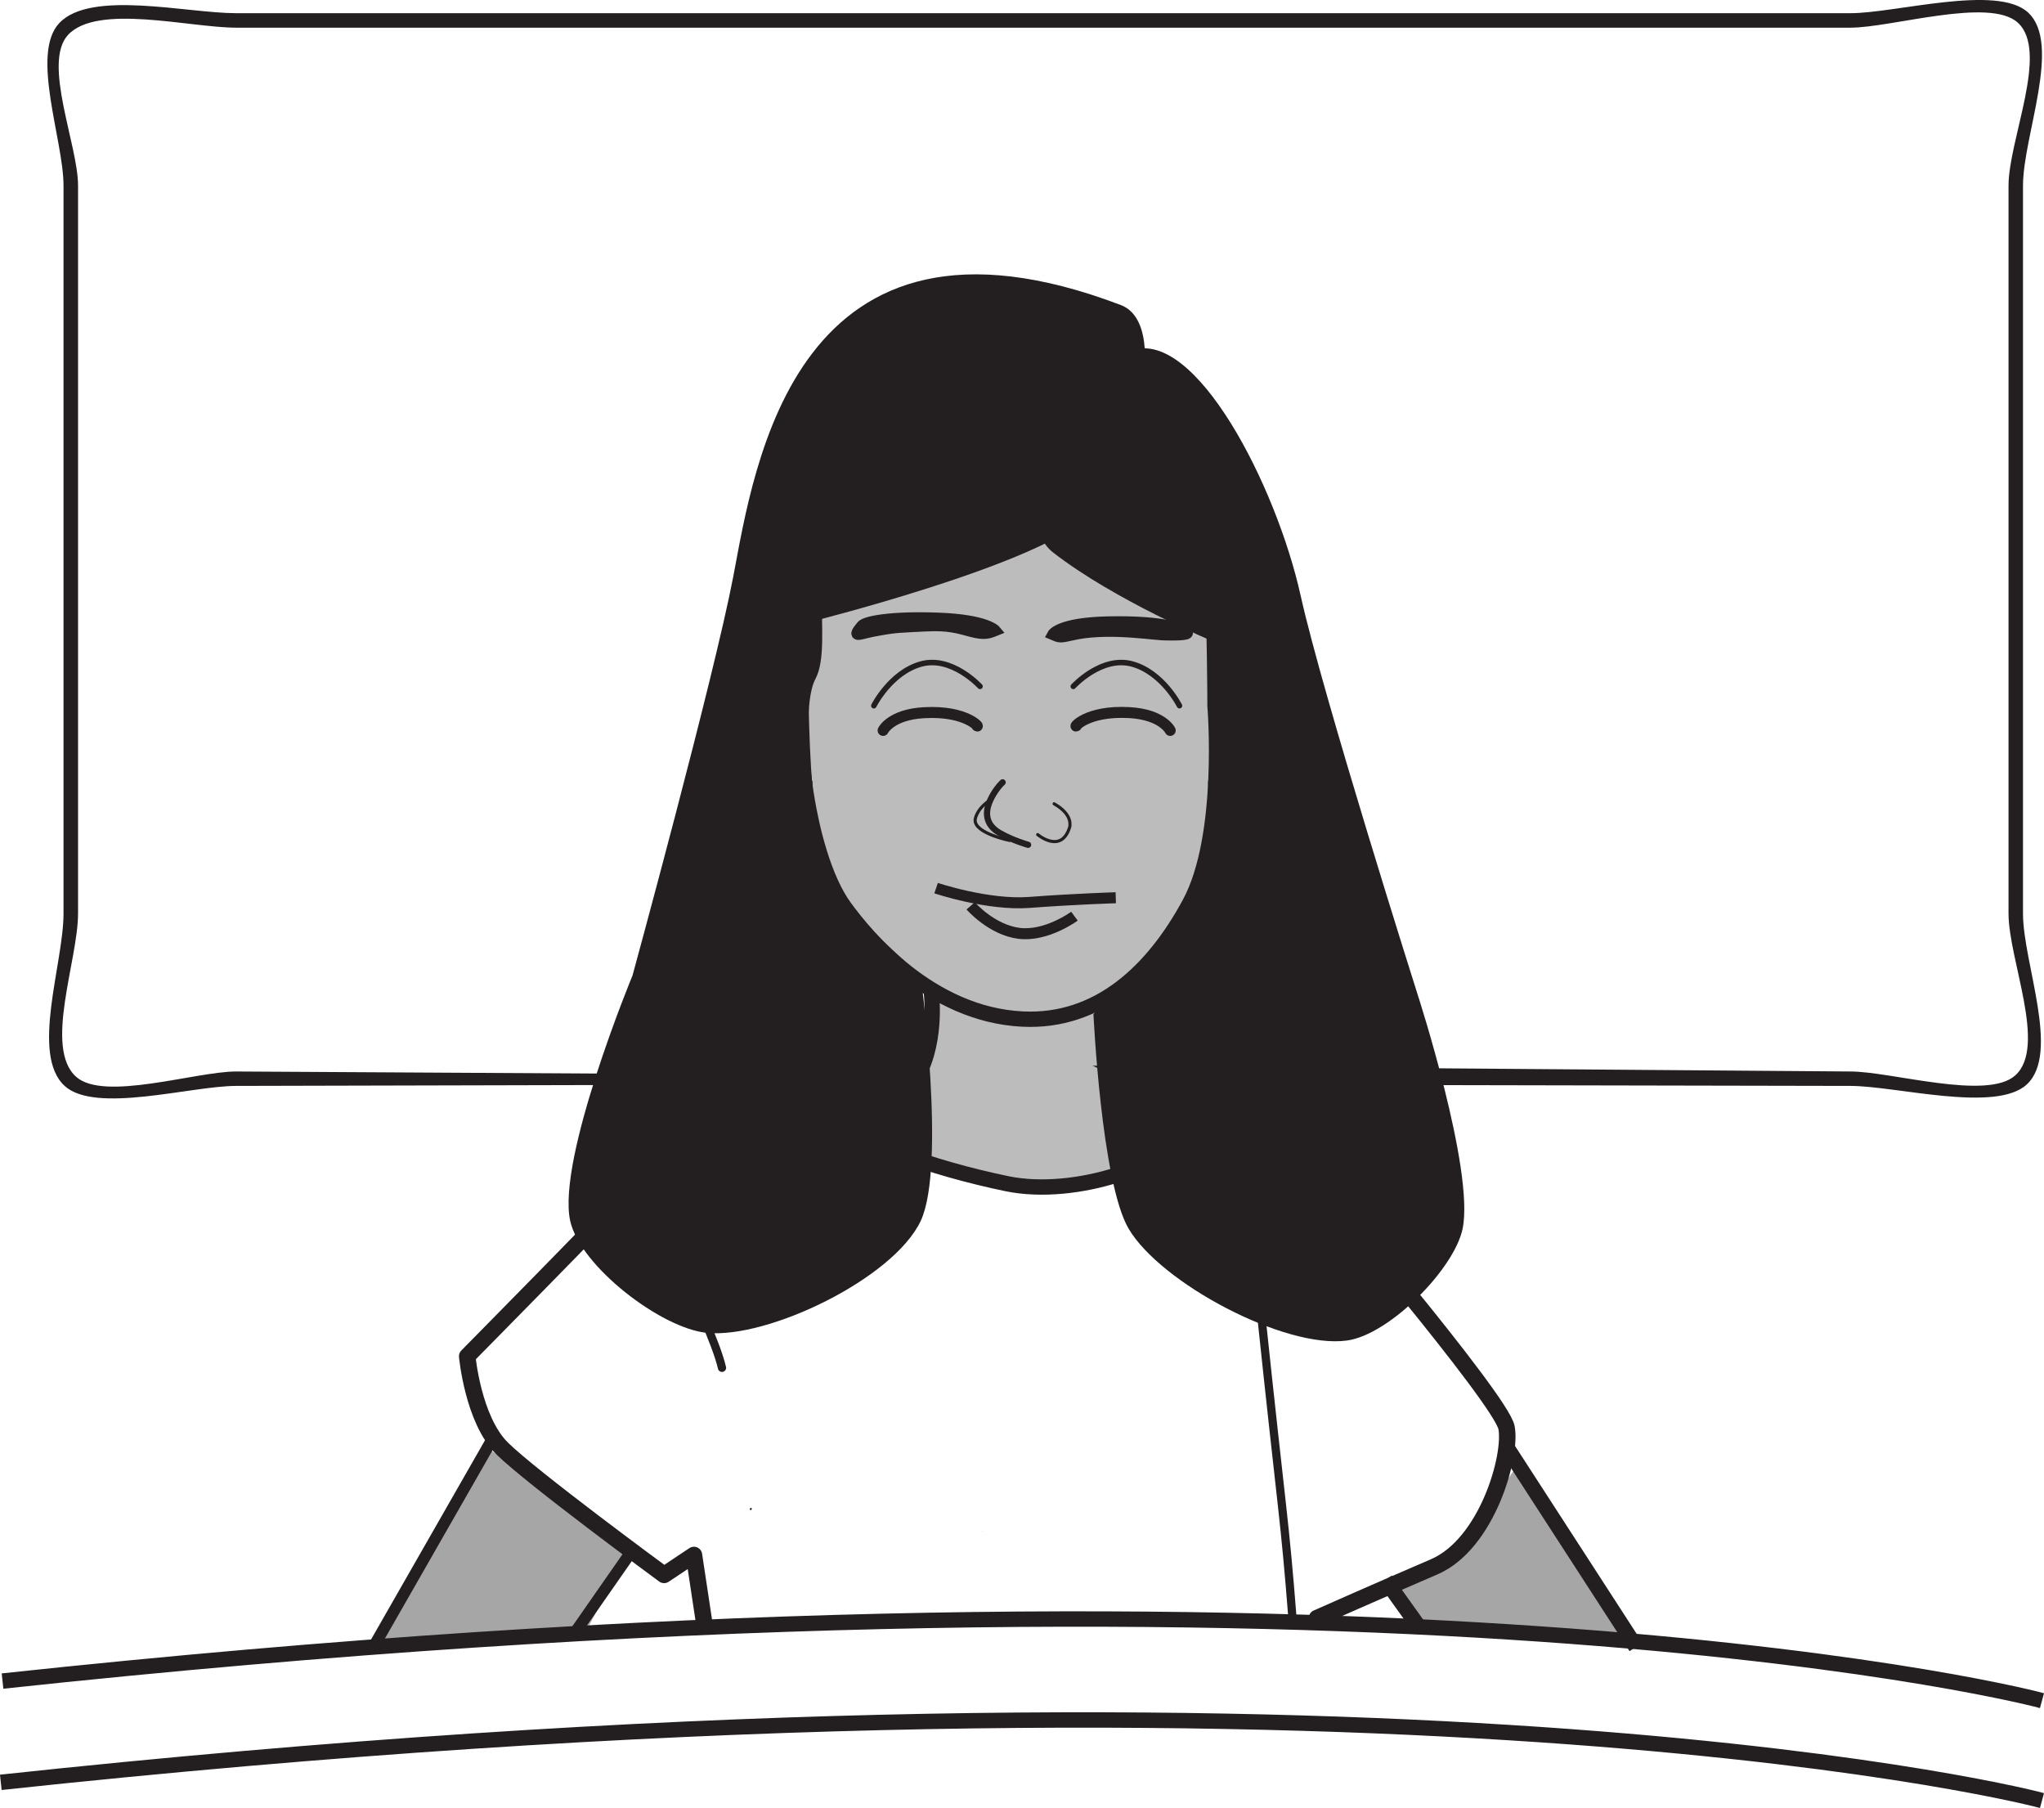 <?xml version="1.0" encoding="UTF-8"?>
<svg xmlns="http://www.w3.org/2000/svg" xmlns:xlink="http://www.w3.org/1999/xlink" width="185.867pt" height="164.378pt" viewBox="0 0 185.867 164.378" version="1.1">
<defs>
<clipPath id="clip1">
  <path d="M 0 139 L 185.867 139 L 185.867 163 L 0 163 Z M 0 139 "/>
</clipPath>
<clipPath id="clip2">
  <path d="M 4 0 L 185.867 0 L 185.867 100 L 4 100 Z M 4 0 "/>
</clipPath>
<clipPath id="clip3">
  <path d="M 0 148 L 185.867 148 L 185.867 164.379 L 0 164.379 Z M 0 148 "/>
</clipPath>
</defs>
<g id="surface1">
<path style="fill-rule:nonzero;fill:rgb(74.12%,73.648%,73.766%);fill-opacity:1;stroke-width:1.393;stroke-linecap:butt;stroke-linejoin:miter;stroke:rgb(13.73%,12.16%,12.549%);stroke-opacity:1;stroke-miterlimit:4;" d="M -0.001 -0.001 C -0.001 -0.001 -2.973 -5.29 -1.368 -7.665 C -1.368 -7.665 2.906 -8.829 2.207 -11.708 C 1.507 -14.586 -7.251 -17.727 -13.555 -16.418 C -19.864 -15.11 -29.321 -12.231 -28.266 -9.356 C -27.219 -6.477 -21.344 -5.989 -21.344 -5.989 C -19.739 -2.391 -20.532 1.917 -20.532 1.917 " transform="matrix(1,0,0,-1,105.106,91.199)"/>
<path style=" stroke:none;fill-rule:nonzero;fill:rgb(74.12%,73.648%,73.766%);fill-opacity:1;" d="M 110.484 64.18 C 110.484 64.18 111.484 76.035 108.172 82.141 C 104.871 88.246 99.918 92.992 92.984 92.652 C 84.574 92.242 78.785 85.195 76.801 82.484 C 73.16 77.496 71.852 64.52 73.504 61.469 C 75.156 58.422 72.18 49.945 76.801 44.52 C 81.426 39.098 83.656 39.062 88.59 39.266 C 96.535 39.598 93.016 43.266 98.598 39.098 C 103.375 35.535 109.824 45.875 110.156 51.301 C 110.484 56.723 110.484 64.18 110.484 64.18 "/>
<path style="fill:none;stroke-width:1.393;stroke-linecap:butt;stroke-linejoin:miter;stroke:rgb(13.73%,12.16%,12.549%);stroke-opacity:1;stroke-miterlimit:4;" d="M -0.002 0.001 C -0.002 0.001 0.998 -11.854 -2.314 -17.96 C -5.615 -24.065 -10.568 -28.811 -17.502 -28.471 C -25.912 -28.061 -31.701 -21.014 -33.685 -18.303 C -37.326 -13.315 -38.634 -0.338 -36.982 2.712 C -35.33 5.759 -38.306 14.236 -33.685 19.662 C -29.06 25.083 -26.83 25.119 -21.896 24.915 C -13.951 24.583 -17.47 20.915 -11.888 25.083 C -7.111 28.646 -0.662 18.306 -0.33 12.88 C -0.002 7.458 -0.002 0.001 -0.002 0.001 Z M -0.002 0.001 " transform="matrix(1,0,0,-1,110.486,64.181)"/>
<path style="fill:none;stroke-width:0.5;stroke-linecap:round;stroke-linejoin:round;stroke:rgb(13.73%,12.16%,12.549%);stroke-opacity:1;stroke-miterlimit:4;" d="M -0.001 -0.001 C -0.001 -0.001 -2.579 2.827 -5.395 2.026 C -8.157 1.241 -9.657 -1.759 -9.657 -1.759 " transform="matrix(1,0,0,-1,89.118,62.405)"/>
<path style="fill:none;stroke-width:1;stroke-linecap:round;stroke-linejoin:round;stroke:rgb(13.73%,12.16%,12.549%);stroke-opacity:1;stroke-miterlimit:4;" d="M 0.001 0.001 C 0.282 -0.222 -0.89 1.415 -4.804 1.196 C -7.831 1.032 -8.53 -0.414 -8.53 -0.414 " transform="matrix(1,0,0,-1,88.835,65.993)"/>
<path style="fill:none;stroke-width:0.5;stroke-linecap:round;stroke-linejoin:round;stroke:rgb(13.73%,12.16%,12.549%);stroke-opacity:1;stroke-miterlimit:4;" d="M 0 -0.001 C 0 -0.001 2.579 2.827 5.391 2.026 C 8.153 1.241 9.657 -1.759 9.657 -1.759 " transform="matrix(1,0,0,-1,97.597,62.405)"/>
<path style="fill:none;stroke-width:1;stroke-linecap:round;stroke-linejoin:round;stroke:rgb(13.73%,12.16%,12.549%);stroke-opacity:1;stroke-miterlimit:4;" d="M -0.001 0.001 C -0.286 -0.218 0.886 1.418 4.804 1.204 C 7.835 1.036 8.531 -0.414 8.531 -0.414 " transform="matrix(1,0,0,-1,97.879,65.993)"/>
<path style="fill:none;stroke-width:1;stroke-linecap:butt;stroke-linejoin:miter;stroke:rgb(13.73%,12.16%,12.549%);stroke-opacity:1;stroke-miterlimit:4;" d="M 0.001 -0.002 C 0.001 -0.002 -0.804 0.967 -5.183 1.127 C -9.569 1.291 -11.835 0.819 -12.151 0.432 C -13.12 -0.74 -12.401 -0.318 -11.206 -0.084 C -9.015 0.346 -8.62 0.291 -6.409 0.413 C -4.202 0.534 -3.335 0.209 -2.163 -0.095 C -0.995 -0.396 -0.624 -0.255 0.001 -0.002 Z M 0.001 -0.002 " transform="matrix(1,0,0,-1,90.515,57.327)"/>
<path style="fill:none;stroke-width:1;stroke-linecap:butt;stroke-linejoin:miter;stroke:rgb(13.73%,12.16%,12.549%);stroke-opacity:1;stroke-miterlimit:4;" d="M -0.002 0.001 C -0.002 0.001 0.549 1.052 5.022 1.15 C 9.483 1.247 11.385 0.665 12.014 0.357 C 12.643 0.044 12.03 -0.057 10.69 -0.045 C 9.354 -0.038 9.295 0.072 7.061 0.224 C 4.834 0.376 3.045 0.259 1.827 -0.03 C 0.612 -0.311 0.612 -0.26 -0.002 0.001 Z M -0.002 0.001 " transform="matrix(1,0,0,-1,95.72,57.689)"/>
<path style=" stroke:none;fill-rule:nonzero;fill:rgb(13.73%,12.16%,12.549%);fill-opacity:1;" d="M 99.215 81.539 L 99.305 81.539 C 99.328 81.539 99.332 81.5 99.305 81.5 L 99.219 81.5 C 99.195 81.5 99.188 81.539 99.215 81.539 "/>
<path style="fill:none;stroke-width:1;stroke-linecap:butt;stroke-linejoin:miter;stroke:rgb(13.73%,12.16%,12.549%);stroke-opacity:1;stroke-miterlimit:4;" d="M 0.001 0.001 C 0.001 0.001 -3.756 -0.112 -7.846 -0.424 C -11.624 -0.71 -16.338 0.876 -16.338 0.876 " transform="matrix(1,0,0,-1,101.46,81.623)"/>
<path style="fill:none;stroke-width:1;stroke-linecap:butt;stroke-linejoin:miter;stroke:rgb(13.73%,12.16%,12.549%);stroke-opacity:1;stroke-miterlimit:4;" d="M -0.001 0.001 C -0.001 0.001 -2.536 -1.87 -5.032 -1.562 C -7.547 -1.245 -9.438 0.938 -9.438 0.938 " transform="matrix(1,0,0,-1,97.704,83.298)"/>
<path style="fill-rule:nonzero;fill:rgb(74.12%,73.648%,73.766%);fill-opacity:1;stroke-width:1.393;stroke-linecap:butt;stroke-linejoin:miter;stroke:rgb(13.73%,12.16%,12.549%);stroke-opacity:1;stroke-miterlimit:4;" d="M 0.001 0.001 C 0.001 0.001 -1.788 4.447 -3.975 3.955 C -6.163 3.455 -6.131 0.107 -5.565 -2.143 C -4.374 -6.92 -3.78 -10.213 -1.588 -9.393 C 0.595 -8.565 0.4 -6.588 0.4 -6.588 " transform="matrix(1,0,0,-1,72.772,64.451)"/>
<path style="fill:none;stroke-width:0.522;stroke-linecap:butt;stroke-linejoin:miter;stroke:rgb(13.73%,12.16%,12.549%);stroke-opacity:1;stroke-miterlimit:4;" d="M 0.001 0 C 0.001 0 0.884 3.059 1.982 0 C 3.083 -3.062 3.298 -5.468 3.298 -5.468 " transform="matrix(1,0,0,-1,68.549,64.653)"/>
<path style="fill:none;stroke-width:0.522;stroke-linecap:butt;stroke-linejoin:miter;stroke:rgb(13.73%,12.16%,12.549%);stroke-opacity:1;stroke-miterlimit:4;" d="M -0.002 -0.001 C -0.002 -0.001 -2.201 -1.309 -1.103 -2.844 " transform="matrix(1,0,0,-1,70.751,66.406)"/>
<path style="fill-rule:nonzero;fill:rgb(74.12%,73.648%,73.766%);fill-opacity:1;stroke-width:1.393;stroke-linecap:butt;stroke-linejoin:miter;stroke:rgb(13.73%,12.16%,12.549%);stroke-opacity:1;stroke-miterlimit:4;" d="M -0.002 0.001 C -0.002 0.001 1.643 4.447 3.834 3.955 C 6.018 3.455 6.131 0.107 5.573 -2.143 C 4.377 -6.92 3.78 -10.213 1.588 -9.393 C -0.595 -8.565 -0.396 -6.588 -0.396 -6.588 " transform="matrix(1,0,0,-1,110.955,64.451)"/>
<path style="fill:none;stroke-width:0.522;stroke-linecap:butt;stroke-linejoin:miter;stroke:rgb(13.73%,12.16%,12.549%);stroke-opacity:1;stroke-miterlimit:4;" d="M -0.002 0 C -0.002 0 -0.88 3.059 -1.982 0 C -3.084 -3.062 -3.306 -5.468 -3.306 -5.468 " transform="matrix(1,0,0,-1,115.177,64.653)"/>
<path style="fill:none;stroke-width:0.522;stroke-linecap:butt;stroke-linejoin:miter;stroke:rgb(13.73%,12.16%,12.549%);stroke-opacity:1;stroke-miterlimit:4;" d="M 0.001 -0.001 C 0.001 -0.001 2.201 -1.309 1.103 -2.844 " transform="matrix(1,0,0,-1,112.975,66.406)"/>
<path style=" stroke:none;fill-rule:nonzero;fill:rgb(65.492%,64.864%,65.019%);fill-opacity:1;" d="M 34.367 149.18 L 53.414 148.07 L 57.254 140.863 L 50.91 136.043 L 44.473 131.75 Z M 34.367 149.18 "/>
<path style=" stroke:none;fill-rule:nonzero;fill:rgb(65.492%,64.864%,65.019%);fill-opacity:1;" d="M 148.008 149.18 L 129.203 148.16 L 126.809 143.809 L 133.105 140.219 L 138.027 133.156 Z M 148.008 149.18 "/>
<path style="fill:none;stroke-width:1.5;stroke-linecap:round;stroke-linejoin:round;stroke:rgb(13.73%,12.16%,12.549%);stroke-opacity:1;stroke-miterlimit:4;" d="M 0 -0.001 C 0.758 -0.001 18.754 -9.822 18.754 -9.822 C 18.754 -9.822 35.739 -29.728 36.246 -32.314 C 36.746 -34.9 34.473 -42.916 29.653 -44.982 C 24.836 -47.048 19.012 -49.634 19.012 -49.634 " transform="matrix(1,0,0,-1,100.746,97.479)"/>
<path style="fill:none;stroke-width:1.5;stroke-linecap:round;stroke-linejoin:round;stroke:rgb(13.73%,12.16%,12.549%);stroke-opacity:1;stroke-miterlimit:4;" d="M -0.001 0.001 C -0.001 0.001 -22.903 -9.936 -25.271 -12.553 C -27.642 -15.17 -41.067 -28.768 -41.067 -28.768 C -41.067 -28.768 -40.54 -34.526 -37.903 -37.139 C -35.274 -39.756 -23.165 -48.647 -23.165 -48.647 L -20.45 -46.838 L -19.509 -53.069 " transform="matrix(1,0,0,-1,83.552,94.54)"/>
<path style="fill:none;stroke-width:0.75;stroke-linecap:round;stroke-linejoin:round;stroke:rgb(13.73%,12.16%,12.549%);stroke-opacity:1;stroke-miterlimit:4;" d="M 0.002 -0.001 C 0.002 -0.001 6.584 -12.032 7.635 -16.481 " transform="matrix(1,0,0,-1,58.018,107.878)"/>
<path style="fill:none;stroke-width:0.75;stroke-linecap:round;stroke-linejoin:round;stroke:rgb(13.73%,12.16%,12.549%);stroke-opacity:1;stroke-miterlimit:4;" d="M 0.001 -0 C 2.04 -19.372 2.181 -18.836 2.943 -28.59 " transform="matrix(1,0,0,-1,114.612,118.863)"/>
<g clip-path="url(#clip1)" clip-rule="nonzero">
<path style="fill:none;stroke-width:1.4;stroke-linecap:butt;stroke-linejoin:miter;stroke:rgb(13.73%,12.16%,12.549%);stroke-opacity:1;stroke-miterlimit:4;" d="M 0 0.001 C -4.203 1.146 -63.171 14.923 -185.453 1.783 " transform="matrix(1,0,0,-1,185.683,154.623)"/>
</g>
<path style=" stroke:none;fill-rule:nonzero;fill:rgb(13.73%,12.16%,12.549%);fill-opacity:1;" d="M 89.332 139.207 C 89.352 139.207 89.352 139.176 89.332 139.176 C 89.309 139.176 89.309 139.207 89.332 139.207 "/>
<path style=" stroke:none;fill-rule:nonzero;fill:rgb(13.73%,12.16%,12.549%);fill-opacity:1;" d="M 68.262 137.289 C 68.387 137.289 68.406 137.102 68.281 137.102 C 68.16 137.102 68.141 137.289 68.262 137.289 "/>
<path style="fill:none;stroke-width:1.05;stroke-linecap:butt;stroke-linejoin:miter;stroke:rgb(13.73%,12.16%,12.549%);stroke-opacity:1;stroke-miterlimit:4;" d="M 0.001 0.001 L -10.89 -19.038 " transform="matrix(1,0,0,-1,44.847,130.701)"/>
<path style="fill:none;stroke-width:1.05;stroke-linecap:butt;stroke-linejoin:miter;stroke:rgb(13.73%,12.16%,12.549%);stroke-opacity:1;stroke-miterlimit:4;" d="M 0.001 -0 L -4.963 -7.122 " transform="matrix(1,0,0,-1,57.252,141.3)"/>
<path style="fill:none;stroke-width:1.4;stroke-linecap:butt;stroke-linejoin:miter;stroke:rgb(13.73%,12.16%,12.549%);stroke-opacity:1;stroke-miterlimit:4;" d="M 0.001 0.001 L -11.702 18.076 " transform="matrix(1,0,0,-1,148.764,149.74)"/>
<path style="fill:none;stroke-width:1.4;stroke-linecap:butt;stroke-linejoin:miter;stroke:rgb(13.73%,12.16%,12.549%);stroke-opacity:1;stroke-miterlimit:4;" d="M 0 0.001 L 3.219 -4.502 " transform="matrix(1,0,0,-1,125.984,143.658)"/>
<g clip-path="url(#clip2)" clip-rule="nonzero">
<path style=" stroke:none;fill-rule:nonzero;fill:rgb(13.73%,12.16%,12.549%);fill-opacity:1;" d="M 168.273 1.199 L 21.465 1.199 C 16.965 1.199 8.254 -0.945 5.391 2.098 C 2.75 4.906 5.777 12.734 5.777 16.883 L 5.777 83.051 C 5.777 87.621 2.75 95.863 5.879 98.73 C 8.676 101.289 17.387 98.73 21.465 98.73 L 74.469 98.602 C 75.195 98.113 77.086 98.121 77.91 97.742 L 21.465 97.418 C 17.805 97.418 9.465 100.164 6.926 97.902 C 3.965 95.27 7.098 87.312 7.098 83.051 L 7.098 16.883 C 7.098 13.18 3.855 5.746 6.168 3.195 C 8.797 0.293 17.246 2.516 21.465 2.516 L 168.273 2.516 C 172.02 2.516 180.934 -0.285 183.492 2.066 C 186.352 4.695 182.641 12.707 182.641 16.883 L 182.641 83.051 C 182.641 87.262 186.16 95.137 183.262 97.766 C 180.715 100.086 171.984 97.418 168.273 97.418 L 99.348 96.891 C 100.117 97.281 102.355 98.113 103.031 98.602 L 168.273 98.73 C 172.402 98.73 181.504 101.211 184.309 98.59 C 187.375 95.727 183.957 87.566 183.957 83.051 L 183.957 16.883 C 183.957 12.34 187.516 4 184.418 1.137 C 181.621 -1.457 172.379 1.199 168.273 1.199 "/>
</g>
<g clip-path="url(#clip3)" clip-rule="nonzero">
<path style="fill:none;stroke-width:1.4;stroke-linecap:butt;stroke-linejoin:miter;stroke:rgb(13.73%,12.16%,12.549%);stroke-opacity:1;stroke-miterlimit:4;" d="M 0 -0.001 C -4.203 1.144 -63.328 14.792 -185.609 1.656 " transform="matrix(1,0,0,-1,185.683,163.703)"/>
</g>
<path style="fill:none;stroke-width:0.567;stroke-linecap:round;stroke-linejoin:round;stroke:rgb(13.73%,12.16%,12.549%);stroke-opacity:1;stroke-miterlimit:4;" d="M -0.001 0 C -0.216 -0.191 -0.79 -0.847 -1.138 -1.648 C -1.583 -2.64 -1.646 -3.82 -0.255 -4.613 C 0.944 -5.3 2.315 -5.679 2.315 -5.679 " transform="matrix(1,0,0,-1,91.173,71.129)"/>
<path style="fill:none;stroke-width:0.284;stroke-linecap:round;stroke-linejoin:round;stroke:rgb(13.73%,12.16%,12.549%);stroke-opacity:1;stroke-miterlimit:4;" d="M -0 -0.001 C -0 -0.001 -3.207 0.64 -3.141 1.867 C -3.141 1.867 -3.09 2.792 -1.809 3.648 " transform="matrix(1,0,0,-1,91.813,76.41)"/>
<path style="fill:none;stroke-width:0.284;stroke-linecap:round;stroke-linejoin:round;stroke:rgb(13.73%,12.16%,12.549%);stroke-opacity:1;stroke-miterlimit:4;" d="M -0.002 0 C -0.002 0 2.163 -1.832 2.92 0.715 C 2.877 0.676 3.315 1.762 1.491 2.801 " transform="matrix(1,0,0,-1,94.361,75.879)"/>
<path style=" stroke:none;fill-rule:nonzero;fill:rgb(13.73%,12.16%,12.549%);fill-opacity:1;" d="M 98.656 47.164 C 102.469 43.707 106.867 29.617 101.918 27.734 C 72.254 16.445 68.59 42.398 66.68 52.41 C 64.93 61.578 57.52 88.68 57.52 88.68 C 57.52 88.68 50.605 105.379 51.852 111.012 C 52.77 115.137 60.141 120.785 64.281 121.18 C 69.844 121.727 81.238 116.25 83.719 111.012 C 86.059 106.055 83.719 88.68 83.719 88.68 C 83.719 88.68 76.59 82.633 75.273 79.438 C 73.051 74.012 73.551 56.574 73.551 56.574 C 73.551 56.574 93.828 51.523 98.656 47.164 "/>
<path style=" stroke:none;fill-rule:nonzero;fill:rgb(13.73%,12.16%,12.549%);fill-opacity:1;" d="M 95.75 50.223 C 91.32 46.77 97.309 33.746 102.941 31.848 C 108.73 29.898 116.051 44.137 118.27 54.145 C 120.305 63.312 128.91 90.422 128.91 90.422 C 128.91 90.422 134.098 106.402 133 111.711 C 132.238 115.383 126.336 121.359 122.48 121.879 C 116.805 122.652 105.539 116.652 102.629 111.711 C 100.152 107.5 99.43 92.188 99.43 92.188 C 99.43 92.188 106.984 84.738 108.523 81.414 C 111.012 76.059 110.289 58.309 110.289 58.309 C 110.289 58.309 101.355 54.586 95.75 50.223 "/>
</g>
</svg>
